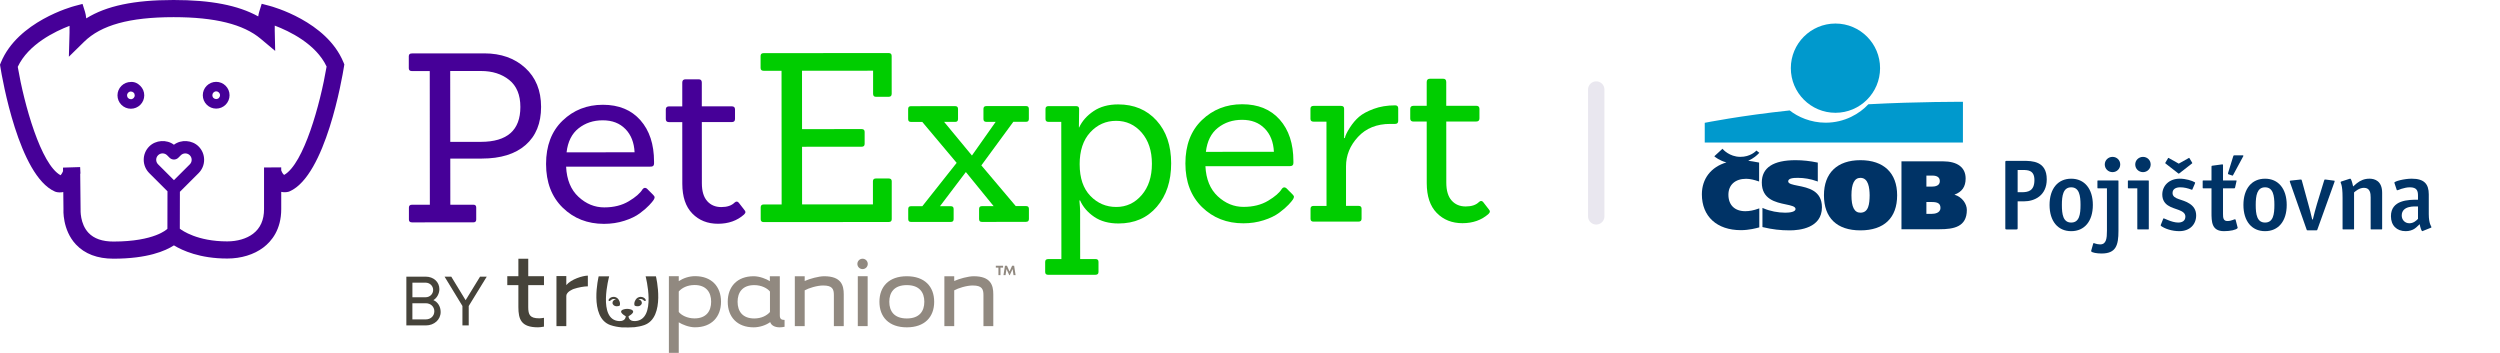 <svg width="1231" height="174" viewBox="0 0 1231 174" fill="none" xmlns="http://www.w3.org/2000/svg">
<path d="M216.98 153.63C216.98 157.36 213.83 160.24 209.7 160.24H200.09V136.22H209.58C213.51 136.22 216.35 138.85 216.35 142.36C216.35 144.51 215.2 146.72 213.4 147.78C215.62 148.73 216.98 151 216.98 153.63ZM209.51 139.17H203.07V146.37H209.54C211.68 146.37 213.28 144.77 213.28 142.77C213.28 140.77 211.63 139.18 209.52 139.18L209.51 139.17ZM213.87 153.29C213.87 151.02 212.07 149.32 209.68 149.32H203.06V157.27H209.66C212.06 157.27 213.86 155.6 213.86 153.29H213.87Z" fill="#46433A"/>
<path d="M230.8 150.66V160.24H227.7V150.66L218.9 136.22H222.2L229.27 147.82L236.38 136.22H239.68L230.81 150.66H230.8Z" fill="#46433A"/>
<path d="M342.26 161.17C339.26 161.17 335.91 159.79 334.22 158.71V173.76H329.36V136.01H334.22V138.44C336.38 137 339.26 135.98 342.26 135.98C350.36 135.98 355.03 141.08 355.03 148.57C355.03 156.06 350.35 161.16 342.26 161.16M341.96 140.35C338.42 140.35 335.72 141.79 334.22 143.53V153.6C335.48 155.22 338.42 156.78 341.96 156.78C347.77 156.78 350.17 153.18 350.17 148.56C350.17 143.94 347.77 140.34 341.96 140.34" fill="#918980"/>
<path d="M383.98 136.02V155.31C383.98 157.1 384.82 157.53 386.32 157.53V160.9C385.51 161.09 384.69 161.18 383.86 161.18C381.46 161.18 379.72 160.16 379.25 158.6C377.15 160.16 373.98 161.18 371.1 161.18C363.01 161.18 358.34 156.09 358.34 148.6C358.34 141.11 363.01 136.02 371.1 136.02C374.07 136.02 377.4 137.37 379.09 138.45C379.1 138.45 379.06 136.01 379.07 136.02H383.98ZM371.4 156.81C374.93 156.81 377.63 155.37 379.13 153.63V143.56C377.87 141.94 374.93 140.39 371.4 140.39C365.58 140.39 363.19 143.98 363.19 148.6C363.19 153.22 365.58 156.81 371.4 156.81Z" fill="#918980"/>
<path d="M405.39 140.57C402.28 140.57 398.14 141.89 396.23 142.97V160.59H391.37V136.02H396.23V138.36C398.74 137.22 403.18 136.02 405.81 136.02C414.26 136.02 415.46 140.51 415.46 144.89V160.59H410.6V145.31C410.6 142.37 409.88 140.58 405.39 140.58" fill="#918980"/>
<path d="M446.51 161.18C437.71 161.18 433.03 156.09 433.03 148.6C433.03 141.11 437.71 136.02 446.51 136.02C455.31 136.02 459.99 141.11 459.99 148.6C459.99 156.09 455.32 161.18 446.51 161.18ZM446.51 140.39C440.28 140.39 437.89 143.98 437.89 148.6C437.89 153.22 440.28 156.81 446.51 156.81C452.74 156.81 455.14 153.22 455.14 148.6C455.14 143.98 452.74 140.39 446.51 140.39Z" fill="#918980"/>
<path d="M479.03 140.57C475.92 140.57 471.78 141.89 469.86 142.97V160.59H465.01V136.02H469.86V138.36C472.38 137.22 476.81 136.02 479.45 136.02C487.9 136.02 489.1 140.51 489.1 144.89V160.59H484.25V145.31C484.25 142.37 483.53 140.58 479.03 140.58" fill="#918980"/>
<path d="M427.23 136.01H422.38V160.58H427.23V136.01Z" fill="#918980"/>
<path d="M427.29 129.95C427.29 131.37 426.14 132.51 424.73 132.51C423.32 132.51 422.17 131.36 422.17 129.95C422.17 128.54 423.32 127.39 424.73 127.39C426.14 127.39 427.29 128.54 427.29 129.95Z" fill="#918980"/>
<path d="M260.1 140.39V151.16C260.1 154.94 260.88 156.74 265.5 156.74C266.08 156.74 266.93 156.65 267.85 156.49V160.83C266.75 161.04 265.72 161.17 264.9 161.17C256.62 161.17 255.25 157.27 255.25 151.16V140.39H249.79V136.01H255.25V127.39H260.11V136.01H267.86V140.39H260.11H260.1Z" fill="#46433A"/>
<path d="M299.73 148.1C300.1 148.5 300.81 147.8 300.81 147.8C301.37 147.27 302.04 147.23 302.04 147.23C302.57 147.19 302.97 147.3 303.31 147.49C303.29 147.49 303.27 147.49 303.25 147.49C302.34 147.49 301.59 148.23 301.59 149.14C301.59 150.05 302.52 150.74 303.41 150.8C303.41 150.8 303.47 150.8 303.51 150.8C303.51 150.8 303.52 150.8 303.53 150.8C303.55 150.8 303.56 150.8 303.58 150.8C304.56 150.8 304.95 150.61 305.1 150.48C305.15 150.44 305.18 150.41 305.18 150.41C305.18 150.4 305.18 150.39 305.19 150.38C305.19 150.37 305.19 150.36 305.19 150.36C305.66 148.85 304.47 147.34 304.47 147.34C303.52 146.06 302.15 146.17 302.15 146.17C301.4 146.21 300.79 146.39 300.23 146.87C299.4 147.59 299.73 148.09 299.73 148.09" fill="#46433A"/>
<path d="M312.46 150.36V150.38C312.46 150.38 312.48 150.4 312.48 150.41C312.48 150.41 312.51 150.44 312.56 150.48C312.71 150.62 313.1 150.81 314.08 150.8C314.09 150.8 314.11 150.8 314.13 150.8H314.14C314.18 150.8 314.2 150.8 314.24 150.8C315.12 150.74 316.05 150.02 316.05 149.14C316.05 148.26 315.31 147.49 314.39 147.49C314.37 147.49 314.35 147.49 314.34 147.49C314.67 147.3 315.08 147.19 315.61 147.23C315.61 147.23 316.28 147.27 316.84 147.8C316.84 147.8 317.54 148.5 317.91 148.1C317.91 148.1 318.24 147.6 317.41 146.88C316.85 146.4 316.23 146.22 315.48 146.18C315.48 146.18 314.11 146.07 313.16 147.35C313.16 147.35 311.97 148.85 312.44 150.37" fill="#46433A"/>
<path d="M322.99 136.05H317.9C317.9 136.05 323.51 157.44 312.82 158.1C309.4 158.31 309.49 155.7 309.49 155.7C309.49 155.7 313.51 153.68 310.87 152.45C310.87 152.45 309.88 152.08 308.83 152.08C307.78 152.08 306.74 152.45 306.74 152.45C304.08 153.64 308.12 155.7 308.12 155.7C308.12 155.7 308.21 158.3 304.79 158.1C294.1 157.44 299.96 136.05 299.96 136.05H294.79C294.79 136.05 289.84 156.28 300.54 160.07C302.44 160.74 304.46 161.05 306.14 161.2C308.25 161.29 310.52 161.25 312.5 161.11C313.98 160.93 315.65 160.62 317.23 160.07C327.94 156.28 322.98 136.09 322.98 136.05" fill="#46433A"/>
<path d="M278.85 140.37V135.93H274V160.59H278.85V145.65C278.93 143.62 282.2 142.38 282.46 142.28C284.86 141.48 287.67 140.99 289.46 140.99V135.72C287.01 135.72 281.24 137.47 278.85 140.37Z" fill="#46433A"/>
<path d="M493.92 131.78H492.63V135.48H491.63V131.78H490.34V130.85H493.92V131.78Z" fill="#918980"/>
<path d="M499.06 135.49L498.6 132.47L497.22 135.49H496.97L495.59 132.47L495.13 135.49H494.11L494.84 130.86H495.84L497.09 133.7L498.35 130.86H499.36L500.08 135.49H499.06Z" fill="#918980"/>
<path d="M64.44 40.36C62.68 40.36 61.03 41.05 59.78 42.29C58.54 43.53 57.85 45.19 57.85 46.95C57.85 48.71 58.54 50.37 59.78 51.61C61.02 52.85 62.68 53.54 64.44 53.54C66.2 53.54 67.85 52.85 69.1 51.61C70.34 50.37 71.03 48.71 71.03 46.95C71.03 45.19 70.34 43.53 69.1 42.29C67.85 41.05 66.35 40.23 64.44 40.36ZM66.34 46.95C66.34 47.46 66.14 47.93 65.79 48.29C65.43 48.65 64.96 48.85 64.45 48.85C63.95 48.85 63.47 48.65 63.11 48.3C62.75 47.94 62.56 47.47 62.56 46.96C62.56 45.91 63.41 45.06 64.45 45.06C64.95 45.06 65.43 45.26 65.79 45.61C66.15 45.96 66.34 46.44 66.34 46.95Z" fill="#460098"/>
<path d="M106.45 40.3C104.69 40.3 103.04 40.99 101.79 42.23C100.55 43.47 99.86 45.13 99.86 46.89C99.86 48.65 100.55 50.31 101.79 51.55C103.03 52.79 104.69 53.48 106.44 53.48C108.2 53.48 109.86 52.79 111.1 51.55C112.34 50.3 113.03 48.65 113.03 46.89C113.03 45.13 112.34 43.48 111.1 42.23C109.86 40.99 108.2 40.3 106.45 40.3ZM107.79 48.23C107.43 48.59 106.96 48.78 106.45 48.78C105.95 48.78 105.47 48.58 105.11 48.23C104.75 47.87 104.56 47.4 104.56 46.89C104.56 46.38 104.76 45.91 105.11 45.55C105.47 45.19 105.94 44.99 106.45 44.99C107.49 44.99 108.34 45.84 108.34 46.88C108.34 47.39 108.14 47.86 107.79 48.22V48.23Z" fill="#460098"/>
<path d="M169.09 30.62C160.79 10.46 133.91 3.19 132.77 2.89L128.86 1.86L127.66 5.72C127.45 6.39 127.28 7.17 127.15 8.08C117.24 2.59 103.76 0 85.55 0H85.39C66.09 0.01 52.41 2.85 42.47 9.05C42.33 7.74 42.12 6.67 41.85 5.79L40.64 1.93L36.73 2.96C35.59 3.26 8.73 10.58 0.45 30.75L0 31.85L0.19 33.03C1.07 38.48 9.32 86.47 26.98 94.29L27.6 94.51C28.52 94.76 29.78 94.84 31.16 94.57L31.25 102.74C31.22 103.16 30.63 113.15 37.37 120.36C41.73 125.02 47.95 127.38 55.87 127.38H55.9C72.66 127.37 81.49 123.53 85.64 120.82C89.83 123.37 98.45 127.3 111.86 127.3H111.92C118.73 127.3 125.04 125.37 129.67 121.87C133.69 118.83 138.49 113.08 138.48 102.95V94.48C139.86 94.76 141.13 94.67 142.05 94.42L142.67 94.2C160.31 86.34 168.49 38.34 169.36 32.9L169.55 31.72L169.1 30.62H169.09ZM85.65 88.71L77.84 80.91C77.24 80.31 76.91 79.52 76.91 78.68C76.91 77.84 77.23 77.05 77.83 76.45C78.42 75.86 79.21 75.53 80.05 75.53C80.9 75.53 81.69 75.86 82.29 76.46L83.49 77.66C84.68 78.85 86.62 78.86 87.82 77.66L89.01 76.47C89.61 75.87 90.4 75.54 91.24 75.54C92.07 75.54 92.87 75.87 93.46 76.46C94.05 77.05 94.38 77.85 94.38 78.7C94.38 79.53 94.06 80.32 93.46 80.92L85.64 88.72L85.65 88.71ZM139.94 86.12C139.6 85.93 139.03 85.35 138.48 83.92L138.46 82.41L130.01 82.47V102.96C130.03 108.3 128.19 112.4 124.58 115.13C121.4 117.53 116.9 118.85 111.91 118.86H111.86C97.18 118.86 89.69 113.5 88.54 112.61L88.58 94.44L97.8 85.24C99.55 83.48 100.52 81.15 100.51 78.68C100.51 76.2 99.55 73.86 97.79 72.11C94.6 68.92 89.18 68.58 85.64 71.27C82.09 68.57 76.67 68.91 73.48 72.11C71.72 73.87 70.76 76.2 70.77 78.68C70.77 81.15 71.74 83.48 73.5 85.24L82.47 94.19L82.43 112.64L82.33 112.75C82.27 112.81 76.21 118.92 55.89 118.94H55.86C50.4 118.94 46.27 117.5 43.58 114.65C39.34 110.16 39.67 103.37 39.68 103L39.5 85.68L39.61 85.33L39.46 82.27L31.02 82.53L31.04 84.28C30.49 85.61 29.96 86.12 29.82 86.29C20.12 80.98 11.9 51.48 8.74 32.91C13.95 21.77 27.15 15.43 34.24 12.72C34.26 13.67 34.27 14.8 34.24 16.15L33.91 27.93L41.39 20.59C49.81 12.33 63.79 8.47 85.4 8.45H85.55C105.82 8.45 119.83 11.93 128.35 19.08L135.5 25.07L135.28 15.06C135.28 14.13 135.28 13.32 135.29 12.61C142.38 15.29 155.58 21.6 160.82 32.77C157.7 51.26 149.59 80.59 139.95 86.11L139.94 86.12Z" fill="#460098"/>
<path d="M233.1 109.47L202.86 109.5C201.86 109.5 201.35 109.04 201.35 108.11V102.2C201.35 101.27 201.85 100.81 202.85 100.81H211.66L211.61 34.99H202.8C201.8 34.99 201.29 34.53 201.29 33.61V27.7C201.29 26.77 201.79 26.31 202.79 26.31L238.48 26.28C246.67 26.28 253.37 28.65 258.59 33.39C263.81 38.14 266.42 44.55 266.43 52.62C266.43 60.69 263.89 66.95 258.8 71.4C253.71 75.85 246.52 78.07 237.25 78.08H221.72L221.74 100.8H233.1C234.03 100.8 234.49 101.25 234.49 102.18V108.09C234.49 109.02 234.03 109.48 233.11 109.48L233.1 109.47ZM221.72 69.85H236.78C249.76 69.83 256.24 64.11 256.23 52.67C256.23 46.72 254.39 42.29 250.71 39.35C247.04 36.42 242.43 34.96 236.86 34.96H221.68L221.71 69.85H221.72Z" fill="#460098"/>
<path d="M320.46 82.05L278.75 82.08C279.06 88.49 281.09 93.44 284.84 96.91C288.59 100.39 292.82 102.12 297.53 102.12C302.24 102.12 306.27 101.11 309.63 99.09C312.99 97.08 315.25 95.11 316.41 93.18C317.02 92.41 317.72 92.3 318.5 92.83L321.63 95.96C322.09 96.42 322.33 96.83 322.33 97.17C322.33 97.51 322.16 97.96 321.81 98.5C321.46 99.04 320.75 99.89 319.66 101.05C318.58 102.21 317.06 103.53 315.09 105C313.12 106.47 310.57 107.71 307.44 108.71C304.31 109.72 300.98 110.22 297.42 110.23C289.31 110.23 282.52 107.58 277.07 102.25C271.62 96.92 268.89 89.76 268.88 80.76C268.88 71.76 271.58 64.65 276.98 59.43C282.38 54.21 289 51.6 296.84 51.59C304.68 51.59 310.84 54.11 315.32 59.17C319.8 64.23 322.05 71.04 322.05 79.62V80.55C322.05 81.55 321.51 82.06 320.43 82.06L320.46 82.05ZM307.93 63.52C305.16 60.67 301.45 59.24 296.81 59.24C292.17 59.24 288.2 60.56 284.88 63.19C281.56 65.82 279.59 69.76 278.98 75.01L312.47 74.98C312.24 70.19 310.73 66.37 307.94 63.51L307.93 63.52Z" fill="#460098"/>
<path d="M366.58 103.45C366.89 103.76 367.04 104.09 367.05 104.44C367.05 104.79 366.82 105.19 366.35 105.65C362.95 108.67 358.69 110.17 353.55 110.18C348.41 110.18 344.2 108.51 340.91 105.15C337.62 101.79 335.98 96.91 335.97 90.5L335.95 60.14H329.46C328.38 60.14 327.84 59.64 327.84 58.64V53.89C327.84 52.89 328.38 52.38 329.46 52.38H335.95V40.67C335.95 39.59 336.48 39.05 337.57 39.05H344.06C345.06 39.05 345.57 39.59 345.57 40.66V52.36L360.3 52.35C361.38 52.35 361.92 52.85 361.92 53.86V58.61C361.92 59.61 361.38 60.12 360.3 60.12H345.58L345.6 90.26C345.6 94.12 346.47 97.04 348.21 99.01C349.95 100.98 352.27 101.96 355.16 101.96C358.06 101.96 360.24 101.22 361.71 99.75C362.48 99.05 363.18 99.09 363.8 99.86L366.58 103.45Z" fill="#460098"/>
<path d="M437.61 109.31L376.08 109.36C375.08 109.36 374.57 108.9 374.57 107.98V102.07C374.57 101.14 375.07 100.68 376.07 100.67H384.88L384.83 34.85H376.02C375.02 34.85 374.51 34.39 374.51 33.47V27.56C374.51 26.63 375.01 26.17 376.01 26.17L437.54 26.12C438.54 26.12 439.05 26.58 439.05 27.51L439.07 46.17C439.07 47.17 438.57 47.67 437.56 47.67H431.3C430.37 47.67 429.91 47.17 429.91 46.17V34.81L394.91 34.84L394.93 63.58L424.25 63.56C425.25 63.56 425.75 64.02 425.75 64.95V70.86C425.75 71.79 425.25 72.25 424.25 72.25L394.93 72.27L394.95 100.66L429.83 100.63V89.27C429.83 88.34 430.32 87.88 431.32 87.88H437.58C438.58 87.88 439.09 88.34 439.09 89.26V107.92C439.1 108.85 438.6 109.31 437.6 109.31H437.61Z" fill="#00CD00"/>
<path d="M505.28 109.25L483.49 109.27C482.56 109.27 482.1 108.81 482.1 107.88V102.9C482.1 101.97 482.56 101.51 483.48 101.51H489.27L475.59 84.71L462.85 101.53H468.18C469.11 101.53 469.57 101.99 469.57 102.91V107.89C469.57 108.82 469.11 109.28 468.19 109.28H448.6C447.67 109.29 447.21 108.83 447.21 107.9V102.92C447.21 101.99 447.67 101.53 448.59 101.53H454.16L471.06 80.19L454.13 60.04H448.56C447.63 60.04 447.17 59.58 447.17 58.65V53.67C447.17 52.74 447.63 52.28 448.55 52.28L470.34 52.26C471.27 52.26 471.73 52.72 471.73 53.65V58.63C471.73 59.56 471.27 60.02 470.34 60.02H464.89L478.58 76.58L490.27 60H485.64C484.71 60 484.25 59.54 484.25 58.61V53.63C484.25 52.7 484.71 52.24 485.64 52.24L505.22 52.22C506.15 52.22 506.61 52.68 506.61 53.61V58.59C506.61 59.52 506.15 59.98 505.22 59.98H498.96L483.22 81.44L500.15 101.47H505.25C506.18 101.47 506.64 101.93 506.64 102.85V107.83C506.64 108.76 506.18 109.22 505.25 109.22L505.28 109.25Z" fill="#00CD00"/>
<path d="M539.44 135.3L516.15 135.32C515.15 135.32 514.64 134.86 514.64 133.94V128.96C514.64 128.03 515.14 127.57 516.14 127.57H522.63L522.57 60.01H516.31C515.3 60.01 514.8 59.55 514.8 58.62V53.64C514.8 52.71 515.3 52.25 516.3 52.25H529.86C530.86 52.25 531.36 52.7 531.36 53.63L531.25 62.78H531.36C532.83 59.61 535.2 56.93 538.48 54.72C541.76 52.51 545.79 51.41 550.58 51.41C558.38 51.41 564.68 54.05 569.48 59.34C574.28 64.63 576.67 71.66 576.68 80.42C576.68 89.19 574.34 96.31 569.63 101.8C564.92 107.29 558.63 110.04 550.75 110.04C545.96 110.04 541.96 108.95 538.75 106.75C535.54 104.55 533.24 101.87 531.85 98.7H531.5C531.73 101.17 531.85 102.95 531.85 104.03L531.87 127.55H539.4C540.4 127.55 540.9 128 540.9 128.93V133.91C540.9 134.84 540.4 135.3 539.4 135.3H539.44ZM531.63 80.96C531.63 87.68 533.4 92.85 536.91 96.48C540.43 100.11 544.68 101.92 549.66 101.91C554.64 101.91 558.82 99.95 562.17 96.05C565.53 92.15 567.21 87.01 567.2 80.63C567.2 74.26 565.51 69.15 562.15 65.28C558.78 61.42 554.59 59.5 549.57 59.5C544.55 59.5 540.3 61.4 536.82 65.18C533.34 68.97 531.61 74.23 531.62 80.95L531.63 80.96Z" fill="#00CD00"/>
<path d="M635.26 81.81L593.55 81.84C593.86 88.25 595.89 93.19 599.64 96.67C603.39 100.14 607.62 101.88 612.33 101.87C617.04 101.87 621.08 100.86 624.44 98.84C627.8 96.83 630.06 94.86 631.22 92.93C631.83 92.16 632.53 92.05 633.31 92.59L636.44 95.71C636.9 96.17 637.14 96.58 637.14 96.92C637.14 97.26 636.97 97.71 636.62 98.25C636.27 98.79 635.56 99.64 634.47 100.8C633.39 101.96 631.87 103.28 629.9 104.74C627.93 106.21 625.38 107.45 622.25 108.45C619.12 109.45 615.78 109.96 612.23 109.96C604.12 109.96 597.33 107.31 591.88 101.98C586.43 96.65 583.7 89.49 583.69 80.49C583.69 71.49 586.39 64.38 591.79 59.16C597.19 53.94 603.81 51.33 611.65 51.33C619.49 51.33 625.66 53.85 630.14 58.9C634.62 63.96 636.87 70.77 636.87 79.35V80.28C636.87 81.28 636.33 81.79 635.25 81.79L635.26 81.81ZM622.73 63.28C619.95 60.42 616.24 59 611.61 59C606.98 59 603 60.32 599.68 62.95C596.36 65.58 594.39 69.52 593.78 74.77L627.27 74.74C627.04 69.95 625.53 66.13 622.74 63.27L622.73 63.28Z" fill="#00CD00"/>
<path d="M668.95 109.13H646.82C645.82 109.15 645.31 108.69 645.31 107.76V102.78C645.31 101.85 645.81 101.39 646.81 101.39H653.18L653.15 59.9H646.78C645.78 59.9 645.27 59.45 645.27 58.52V53.54C645.27 52.61 645.77 52.15 646.77 52.14H660.33C661.33 52.14 661.84 52.59 661.84 53.52V68H662.2C662.43 66.77 663.24 65.07 664.63 62.9C666.02 60.74 667.54 58.94 669.2 57.51C670.86 56.08 673.26 54.78 676.38 53.62C679.51 52.46 683.039 51.88 686.979 51.87C687.979 51.87 688.479 52.37 688.479 53.37V59.51C688.479 60.51 687.979 61.01 686.979 61.01H684.549C677.91 61.01 672.62 63.15 668.68 67.41C664.75 71.66 662.78 76.49 662.78 81.9V101.37H668.94C669.94 101.37 670.44 101.83 670.44 102.75V107.73C670.44 108.66 669.94 109.12 668.94 109.12L668.95 109.13Z" fill="#00CD00"/>
<path d="M733.14 103.17C733.45 103.47 733.6 103.8 733.61 104.15C733.61 104.5 733.38 104.9 732.91 105.37C729.51 108.38 725.25 109.89 720.11 109.9C714.97 109.9 710.76 108.22 707.47 104.87C704.18 101.51 702.54 96.63 702.53 90.22L702.51 59.86H696.02C694.94 59.86 694.4 59.36 694.4 58.36V53.61C694.4 52.61 694.94 52.1 696.02 52.1H702.51V40.39C702.51 39.31 703.04 38.77 704.13 38.77H710.62C711.62 38.77 712.13 39.3 712.13 40.38V52.08H726.86C727.94 52.08 728.48 52.58 728.48 53.58V58.33C728.48 59.33 727.94 59.84 726.86 59.84H712.14L712.16 89.97C712.16 93.83 713.03 96.75 714.77 98.72C716.51 100.68 718.83 101.67 721.72 101.66C724.62 101.66 726.8 100.93 728.27 99.45C729.04 98.75 729.74 98.79 730.36 99.56L733.14 103.15V103.17Z" fill="#00CD00"/>
<path fill-rule="evenodd" clip-rule="evenodd" d="M903.776 55.537C915.906 55.537 925.746 45.697 925.746 33.562C925.746 21.446 915.943 11.626 903.838 11.593H903.713C891.608 11.628 881.805 21.449 881.805 33.562C881.805 45.697 891.643 55.537 903.776 55.537Z" fill="#0099CD"/>
<path fill-rule="evenodd" clip-rule="evenodd" d="M919.98 51.338C915.796 55.875 908.411 60.412 898.941 60.412C891.595 60.412 885.267 57.561 881.242 54.381C857.255 56.899 839.416 60.47 839.416 60.47V70.183L966.54 70.176L966.555 50.139C966.555 50.139 944.862 50.01 919.98 51.338Z" fill="#0099CD"/>
<path fill-rule="evenodd" clip-rule="evenodd" d="M867.511 89.853C867.511 98.162 874.333 99.594 879.31 100.636C882.003 101.2 884.124 101.642 884.124 102.925C884.124 104.255 881.541 104.73 879.124 104.73C875.452 104.73 871.551 103.96 868.428 102.62L867.829 102.363V111.801L868.16 111.883C872.747 112.972 876.677 113.432 881.299 113.432C886.056 113.432 897.122 112.323 897.122 102.08C897.122 93.786 890.26 92.431 885.248 91.439C882.597 90.914 880.506 90.499 880.506 89.291C880.506 87.784 882.923 87.575 885.285 87.575C888.403 87.575 891.592 88.132 894.506 89.184L895.083 89.39V80.077L894.742 80.002C891.302 79.271 887.557 78.874 884.196 78.874C873.125 78.871 867.511 82.566 867.511 89.853Z" fill="#003366"/>
<path fill-rule="evenodd" clip-rule="evenodd" d="M911.652 96.148C911.652 90.46 913.137 87.573 916.065 87.573C920.031 87.573 920.56 92.476 920.615 96.158C920.563 100.303 920.165 104.728 916.065 104.728C913.097 104.731 911.652 101.924 911.652 96.148ZM898.112 96.148C898.112 107.297 904.487 113.433 916.063 113.433C927.726 113.433 934.15 107.297 934.15 96.148C934.15 85.169 927.557 78.872 916.063 78.872C904.659 78.872 898.112 85.169 898.112 96.148Z" fill="#003366"/>
<path fill-rule="evenodd" clip-rule="evenodd" d="M951.431 86.454C953.91 86.454 955.168 87.374 955.168 89.198C955.168 91.426 952.99 91.894 951.16 91.894H948.559V86.454H951.431ZM951.384 99.479C954.258 99.479 955.481 100.339 955.481 102.363C955.481 105.078 952.274 105.292 951.292 105.292H948.554V99.479H951.384ZM936.712 79.433H936.282V112.875H955.051C962.022 112.875 968.471 111.726 968.471 103.387C968.471 100.384 966.209 96.995 962.363 95.857C966.11 94.479 967.88 91.928 967.88 87.893C967.88 82.439 963.869 79.435 956.587 79.435L936.712 79.433Z" fill="#003366"/>
<path fill-rule="evenodd" clip-rule="evenodd" d="M847.907 73.474L844.125 76.945L844.406 77.188C844.508 77.273 846.621 79.04 850.072 79.978C842.489 82.228 838.004 88.013 838.004 95.686C838.004 106.571 845.381 113.331 857.257 113.331C861.168 113.331 864.97 112.324 866.044 112.013L866.28 111.948V102.593L865.84 102.749C863.473 103.597 861.422 103.995 859.386 103.995C854.174 103.995 851.067 100.957 851.067 95.872C851.067 91.034 854.408 88.036 859.791 88.036C861.827 88.036 863.861 88.61 865.758 89.229L866.185 89.368V80.055L865.273 79.886C863.642 79.585 862.272 79.331 860.82 79.162C863.446 78.004 865.183 76.415 866.039 75.495L866.287 75.232L864.838 74.13L864.634 74.349C864.607 74.381 861.897 77.29 856.864 77.233C851.527 77.183 848.411 73.541 848.384 73.511L848.16 73.245L847.907 73.474Z" fill="#003366"/>
<path fill-rule="evenodd" clip-rule="evenodd" d="M996.598 99.141C1001.8 99.141 1007.82 96.319 1007.82 88.296C1007.82 79.261 1000.53 79.211 996.344 79.211H988.075C987.515 79.211 987.416 79.308 987.416 79.867V112.313C987.416 112.87 987.515 112.974 988.075 112.974H992.821C993.383 112.974 993.485 112.87 993.485 112.313V99.143L996.598 99.141ZM995.986 83.701C998.639 83.701 1001.75 83.855 1001.75 88.649C1001.75 94.099 998.587 94.65 995.476 94.65H993.487V83.701H995.986Z" fill="#003366"/>
<path fill-rule="evenodd" clip-rule="evenodd" d="M1019.86 113.827C1026.44 113.827 1030.52 108.882 1030.52 100.909C1030.52 92.94 1026.39 87.99 1019.86 87.99C1013.28 87.99 1009.2 92.94 1009.2 100.909C1009.2 108.88 1013.28 113.827 1019.86 113.827ZM1019.86 92.232C1023.84 92.232 1024.45 96.369 1024.45 100.906C1024.45 105.501 1023.89 109.588 1019.86 109.588C1015.83 109.588 1015.27 105.446 1015.27 100.906C1015.27 96.369 1015.88 92.232 1019.86 92.232Z" fill="#003366"/>
<path fill-rule="evenodd" clip-rule="evenodd" d="M1034.81 124.828C1032.46 124.828 1030.12 124.373 1029.76 123.823C1029.66 123.669 1029.66 123.567 1029.71 123.421L1030.73 119.838C1030.83 119.684 1030.98 119.684 1031.14 119.736C1031.34 119.786 1031.6 119.885 1031.9 119.99C1032.46 120.144 1033.23 120.343 1034.1 120.343C1037.15 120.343 1037.46 117.414 1037.46 113.578V92.738H1033.07C1032.82 92.738 1032.77 92.686 1032.77 92.435V89.16C1032.77 88.904 1032.82 88.852 1033.07 88.852H1042.82C1043.08 88.852 1043.13 88.904 1043.13 89.16V113.682C1043.13 120.79 1041.91 124.828 1034.81 124.828Z" fill="#003366"/>
<path fill-rule="evenodd" clip-rule="evenodd" d="M1036.39 80.976C1036.39 78.91 1038.08 77.244 1040.22 77.244C1042.31 77.244 1044 78.855 1044 80.976C1044 83.097 1042.31 84.763 1040.22 84.763C1038.08 84.763 1036.39 83.094 1036.39 80.976Z" fill="#003366"/>
<path fill-rule="evenodd" clip-rule="evenodd" d="M1052.72 112.972C1052.46 112.972 1052.41 112.917 1052.41 112.666V92.734H1048.08C1047.82 92.734 1047.77 92.682 1047.77 92.43V89.156C1047.77 88.905 1047.82 88.85 1048.08 88.85H1057.77C1058.02 88.85 1058.07 88.905 1058.07 89.156V112.666C1058.07 112.917 1058.02 112.972 1057.77 112.972H1052.72ZM1051.39 80.979C1051.39 78.91 1053.08 77.249 1055.22 77.249C1057.31 77.249 1058.99 78.856 1058.99 80.979C1058.99 83.097 1057.31 84.763 1055.22 84.763C1053.08 84.763 1051.39 83.095 1051.39 80.979Z" fill="#003366"/>
<path fill-rule="evenodd" clip-rule="evenodd" d="M1079.04 80.722L1073.28 85.214C1073.18 85.264 1072.92 85.515 1072.82 85.515C1072.72 85.515 1072.41 85.261 1072.36 85.214L1066.59 80.722C1066.49 80.625 1066.34 80.52 1066.24 80.421C1066.19 80.371 1066.13 80.371 1066.13 80.321C1066.13 80.222 1066.34 79.914 1066.39 79.819L1067.36 78.203C1067.56 77.85 1067.61 77.746 1067.72 77.746C1067.87 77.746 1068.13 77.945 1068.23 78.002L1072.82 80.575L1077.41 78.002C1077.51 77.947 1077.77 77.746 1077.92 77.746C1078.03 77.746 1078.08 77.85 1078.28 78.203L1079.25 79.819C1079.3 79.914 1079.51 80.222 1079.51 80.321C1079.51 80.374 1079.46 80.374 1079.4 80.421C1079.3 80.52 1079.14 80.625 1079.04 80.722ZM1064.15 111.3C1064.04 111.203 1063.99 111.148 1063.94 111.049C1063.89 110.949 1063.99 110.748 1064.04 110.541C1064.1 110.39 1064.15 110.348 1064.15 110.288L1065.17 107.722C1065.22 107.618 1065.26 107.516 1065.37 107.516C1065.37 107.516 1065.53 107.568 1065.58 107.568C1066.34 107.923 1066.85 108.07 1067.67 108.426C1069.04 108.985 1070.88 109.587 1072.56 109.587C1074.35 109.587 1076.08 108.833 1076.08 106.656C1076.08 104.893 1074.56 104.085 1072.92 103.428C1071.09 102.722 1069.15 102.262 1067.51 101.156C1066.09 100.248 1064.71 98.583 1064.71 95.806C1064.71 91.467 1068.03 87.984 1073.33 87.984C1076.24 87.984 1079.4 88.946 1080.73 89.754C1080.93 89.859 1080.88 90.055 1080.83 90.207C1080.78 90.306 1080.73 90.51 1080.68 90.614C1080.11 91.925 1079.76 92.631 1079.5 93.339C1079.45 93.436 1079.3 93.436 1079.3 93.436C1079.2 93.386 1079.25 93.436 1079.1 93.386C1077.31 92.678 1075.42 92.228 1073.54 92.228C1071.54 92.228 1069.76 92.984 1069.76 95.052C1069.76 96.725 1071.18 97.479 1072.77 98.028C1073.58 98.332 1074.5 98.583 1075.42 98.938C1076.34 99.291 1077.31 99.699 1078.17 100.298C1080.06 101.509 1081.39 103.324 1081.39 106.101C1081.39 110.497 1078.27 113.821 1073.07 113.821C1069.5 113.826 1066.08 112.665 1064.15 111.3Z" fill="#003366"/>
<path fill-rule="evenodd" clip-rule="evenodd" d="M1099.65 86.074C1099.55 86.176 1099.55 86.328 1099.45 86.427C1099.4 86.427 1099.4 86.477 1099.34 86.477C1099.25 86.477 1099.14 86.378 1098.99 86.378L1097.46 85.87C1097.3 85.823 1097.1 85.773 1097.1 85.622C1097.05 85.517 1097.05 85.366 1097.1 85.167L1099.65 76.94C1099.75 76.535 1099.86 76.482 1100.22 76.482H1104.25C1104.44 76.482 1104.6 76.482 1104.65 76.681C1104.7 76.788 1104.55 77.039 1104.44 77.189L1099.65 86.074ZM1088.94 104.49C1088.94 109.236 1088.99 113.826 1095.11 113.826C1098.33 113.826 1101.03 113.169 1101.75 112.361C1101.85 112.264 1101.85 112.16 1101.8 112.008L1100.82 108.219C1100.77 108.072 1100.67 107.926 1100.22 108.023C1099.96 108.127 1099.71 108.219 1099.4 108.324C1098.74 108.577 1097.82 108.836 1096.75 108.836C1094.76 108.836 1094.61 107.217 1094.61 105.348V92.735H1100.06C1100.42 92.735 1100.47 92.683 1100.57 92.28L1101.24 89.301C1101.29 89.155 1101.29 89.155 1101.29 89.048C1101.29 88.797 1101.04 88.849 1100.83 88.849H1094.61V81.435C1094.61 81.129 1094.61 81.075 1094.51 80.978C1094.4 80.876 1094.04 80.978 1093.89 80.978L1089.4 81.582C1088.99 81.634 1088.94 81.733 1088.94 82.084V88.849H1084.91C1084.65 88.849 1084.6 88.901 1084.6 89.155V92.429C1084.6 92.68 1084.65 92.732 1084.91 92.732H1088.94V104.49Z" fill="#003366"/>
<path fill-rule="evenodd" clip-rule="evenodd" d="M1115.32 113.827C1121.9 113.827 1125.98 108.882 1125.98 100.909C1125.98 92.94 1121.85 87.99 1115.32 87.99C1108.74 87.99 1104.66 92.94 1104.66 100.909C1104.66 108.88 1108.74 113.827 1115.32 113.827ZM1115.32 92.232C1119.3 92.232 1119.91 96.369 1119.91 100.906C1119.91 105.501 1119.35 109.588 1115.32 109.588C1111.29 109.588 1110.72 105.446 1110.72 100.906C1110.72 96.369 1111.34 92.232 1115.32 92.232Z" fill="#003366"/>
<path fill-rule="evenodd" clip-rule="evenodd" d="M1141.08 113.018C1140.98 113.374 1140.93 113.421 1140.52 113.421H1136.33C1135.92 113.421 1135.87 113.371 1135.77 113.018L1127.61 89.759C1127.61 89.66 1127.45 89.354 1127.5 89.158C1127.56 88.951 1127.71 88.951 1128.17 88.902L1132.36 88.447C1132.56 88.447 1132.92 88.397 1133.02 88.397C1133.28 88.397 1133.43 88.797 1133.48 89.096L1136.59 100.453C1137.15 102.471 1138.07 105.9 1138.53 108.07H1138.84C1139.34 105.95 1140.26 102.419 1140.87 100.453L1144.34 89.096C1144.39 88.899 1144.45 88.695 1144.55 88.543C1144.65 88.34 1144.96 88.394 1144.9 88.394C1145.01 88.394 1145.26 88.444 1145.42 88.444L1148.88 88.899C1149.35 88.949 1149.6 88.949 1149.6 89.155C1149.55 89.456 1149.44 89.657 1149.44 89.757L1141.08 113.018Z" fill="#003366"/>
<path fill-rule="evenodd" clip-rule="evenodd" d="M1167.61 112.972C1167.35 112.972 1167.31 112.917 1167.31 112.666V97.127C1167.31 95.307 1167.1 92.483 1164.04 92.483C1161.75 92.483 1159.96 94.046 1159.14 94.755V112.666C1159.14 112.917 1159.09 112.972 1158.84 112.972H1153.79C1153.53 112.972 1153.48 112.917 1153.48 112.666V97.433C1153.48 93.85 1153.22 92.129 1152.97 91.17C1152.87 90.668 1152.71 90.367 1152.61 90.113C1152.5 89.807 1152.56 89.656 1152.56 89.656C1152.56 89.554 1152.66 89.454 1152.76 89.402L1156.64 88.139C1156.95 88.032 1157.31 87.888 1157.46 88.087C1157.77 88.492 1158.12 89.295 1158.68 91.819C1159.55 91.063 1160 90.663 1160.47 90.26C1162.3 88.793 1164.3 87.982 1166.74 87.982C1169.39 87.982 1172.97 89.151 1172.97 94.951V112.661C1172.97 112.912 1172.92 112.967 1172.66 112.967H1167.61V112.972Z" fill="#003366"/>
<path fill-rule="evenodd" clip-rule="evenodd" d="M1197.05 112.11C1197.15 112.063 1197.25 111.966 1197.25 111.914V111.891C1197.25 111.747 1197.15 111.603 1197.05 111.404C1196.9 111.101 1196.79 110.798 1196.59 110.348C1196.28 109.385 1195.93 107.923 1195.93 105.445V95.711C1195.93 90.666 1193.73 87.986 1187.56 87.986C1183.83 87.986 1178.98 89.249 1178.98 89.955C1178.98 90.112 1179.09 90.308 1179.14 90.46L1180.16 93.538C1180.16 93.59 1180.26 93.69 1180.37 93.69C1180.52 93.69 1180.66 93.642 1180.97 93.538C1181.38 93.386 1181.89 93.185 1182.45 92.984C1183.63 92.628 1185.11 92.228 1186.59 92.228C1190.11 92.228 1190.62 93.991 1190.62 96.365V98.332C1186.03 98.332 1177.3 98.381 1177.3 106.454C1177.3 110.996 1180.11 113.823 1184.55 113.823C1186.38 113.823 1187.71 113.321 1188.68 112.767C1189.19 112.461 1189.59 112.108 1189.95 111.799C1190.37 111.451 1190.62 111.148 1191.44 110.39C1191.8 112.207 1192.35 113.823 1192.76 113.823C1192.76 113.823 1192.81 113.771 1192.92 113.771C1193.07 113.724 1193.17 113.677 1193.28 113.619L1197.05 112.11ZM1190.62 101.666V107.772C1189.85 108.575 1188.43 109.937 1186.39 109.937C1184.19 109.937 1182.61 108.276 1182.61 106.104C1182.61 103.635 1184.29 102.471 1186.03 102.014C1186.9 101.76 1187.76 101.71 1188.52 101.663L1190.62 101.666Z" fill="#003366"/>
<path d="M785.985 44.083V106.539" stroke="#E9E7EF" stroke-width="8.059" stroke-linecap="round"/>
</svg>
